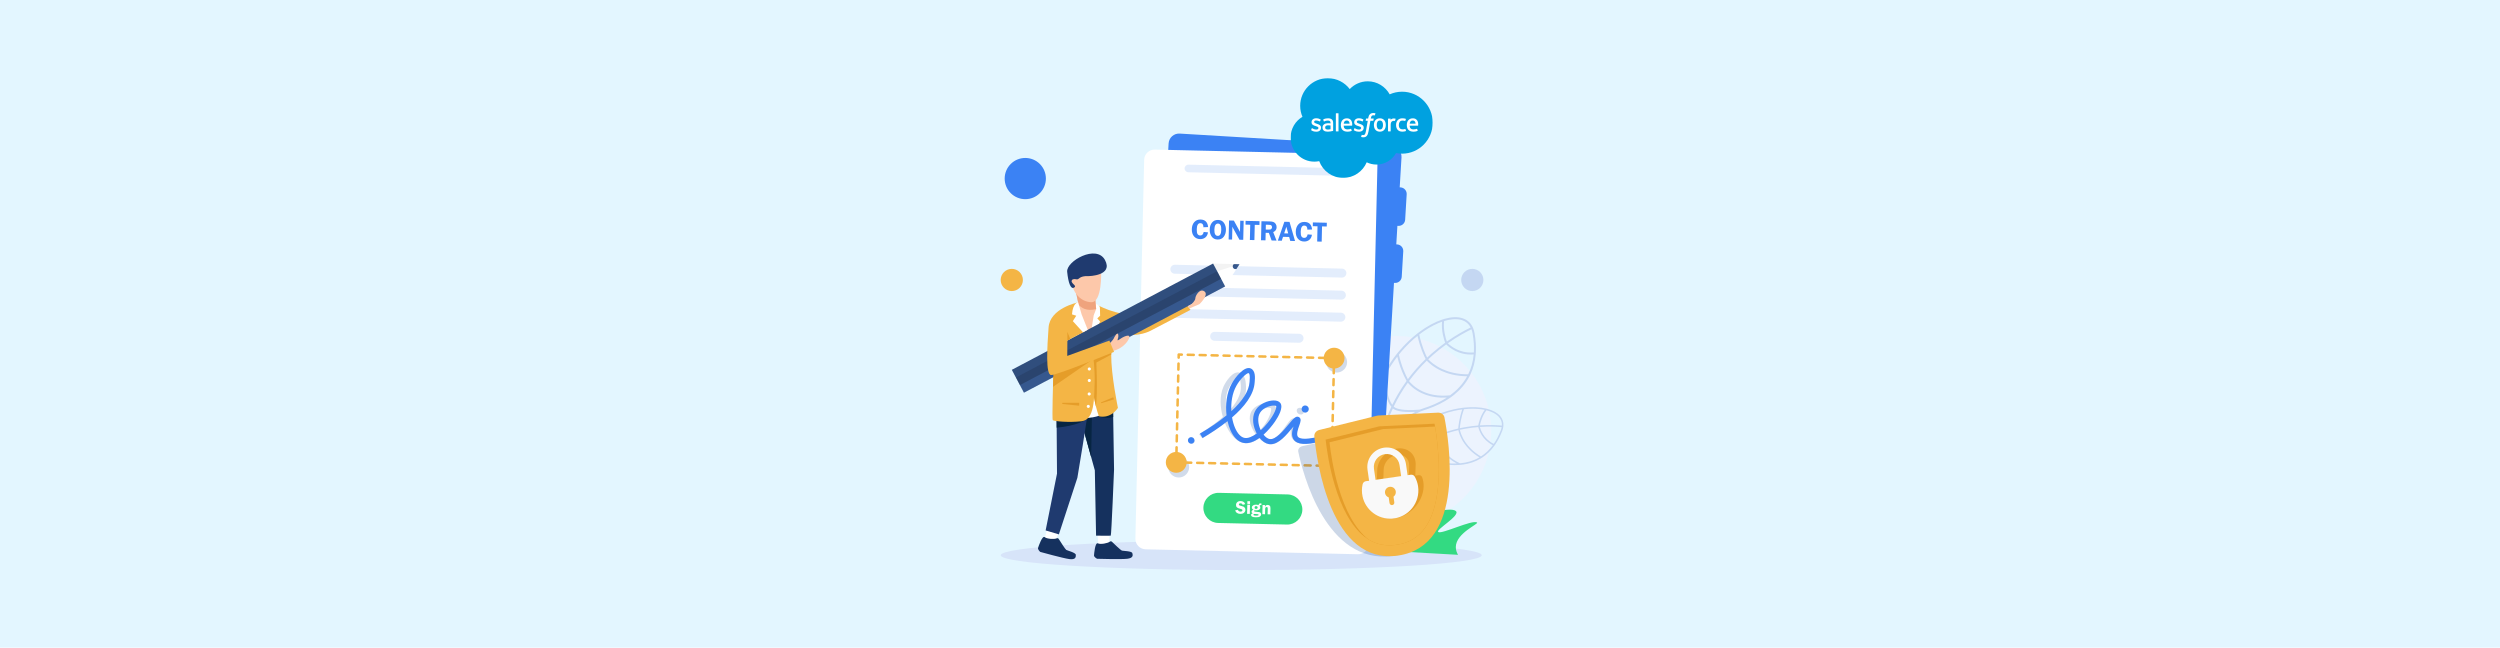<svg width="4096" height="1061" viewBox="0 0 4096 1061" fill="none" xmlns="http://www.w3.org/2000/svg">
<rect width="4096" height="1061" fill="#E3F6FF"/>
<path d="M2287.65 861.591C2373.57 861.591 2443.22 791.939 2443.22 706.019C2443.22 620.099 2373.57 550.447 2287.65 550.447C2201.73 550.447 2132.07 620.099 2132.07 706.019C2132.07 791.939 2201.73 861.591 2287.65 861.591Z" fill="#ECF3FE"/>
<path d="M2252.47 744.375L2252.72 745.283L2256.88 746.332L2260.04 747.128L2263.46 747.993L2264.01 746.729C2264.07 746.574 2270.81 731.094 2282.73 714.195C2285.66 710.039 2289.07 705.567 2292.92 701.115C2293.91 699.975 2294.92 698.835 2295.97 697.705C2304.57 688.362 2315.08 679.499 2327.07 674.307C2329.1 673.427 2331.17 672.654 2333.28 671.999C2335.58 671.291 2337.98 670.495 2340.47 669.605C2351.88 665.543 2365.03 659.531 2377.19 650.797C2378.98 649.511 2380.76 648.163 2382.5 646.75C2387.42 642.766 2392.1 638.289 2396.35 633.264C2400.79 628.006 2404.55 622.404 2407.64 616.463C2408.21 615.379 2408.75 614.287 2409.27 613.18C2413.98 603.147 2416.83 592.186 2417.82 580.355C2417.91 579.27 2417.99 578.171 2418.05 577.064C2418.59 567.142 2417.85 556.621 2415.83 545.533C2415.35 542.874 2414.66 540.399 2413.76 538.121C2413.36 537.1 2412.92 536.119 2412.44 535.179C2409.01 528.472 2403.56 523.791 2396.32 521.442C2388.05 518.75 2377.84 519.203 2366.68 522.385C2365.51 522.719 2364.33 523.085 2363.14 523.48C2350.9 527.524 2337.67 534.701 2324.65 544.497C2323.69 545.217 2322.72 545.955 2321.77 546.709C2316.97 550.465 2312.22 554.575 2307.57 559.012C2302.5 563.85 2296.86 569.745 2291.1 576.695C2290.2 577.766 2289.31 578.871 2288.41 579.993C2281.94 588.141 2275.39 597.613 2269.44 608.417C2268.38 610.321 2267.35 612.26 2266.34 614.247C2262.63 621.54 2259.2 629.399 2256.24 637.812C2253.97 644.25 2252.08 650.717 2250.56 657.211C2249.86 660.194 2249.24 663.182 2248.71 666.175C2244.05 692.022 2245.3 718.222 2252.47 744.373L2252.47 744.375ZM2266.7 621.004C2268.8 652.385 2276.78 663.354 2279.66 666.334C2274.04 678.387 2269.34 690.9 2265.59 703.83C2262.8 701.034 2256.65 692.154 2251.95 665.838C2255.03 649.23 2260.38 634.217 2266.7 621.001V621.004ZM2289.33 584.291C2290.74 590.386 2292.44 595.909 2294.08 600.591C2298.36 612.737 2302.98 621.363 2304.54 624.123C2299.29 631.355 2294.44 638.81 2290 646.487C2286.85 651.932 2283.9 657.486 2281.16 663.151C2279.71 661.339 2277.34 657.645 2275.12 650.921C2272.81 643.944 2270.34 632.622 2269.62 615.141C2275.85 603.159 2282.79 592.815 2289.33 584.291ZM2322.48 550.255C2326.6 569.682 2333.68 584.223 2335.77 588.239C2325.07 598.568 2315.34 609.6 2306.65 621.246C2303.7 615.74 2296.02 600.232 2291.94 580.974C2299.02 572.114 2305.46 565.493 2309.81 561.348C2313.95 557.394 2318.18 553.688 2322.48 550.255H2322.48ZM2362.64 527.087C2361.09 542.093 2366.16 557.232 2367.76 561.552C2360.52 566.762 2352.93 572.718 2345.26 579.478C2342.87 581.589 2340.52 583.732 2338.21 585.914C2335.73 580.992 2329.06 566.684 2325.31 548.038C2335.58 540.164 2346.14 533.862 2356.48 529.473C2358.56 528.586 2360.61 527.792 2362.64 527.087H2362.64ZM2409.53 536.549C2400.54 540.874 2386.49 548.38 2370.51 559.601C2368.71 554.462 2364.25 539.805 2366.06 525.965C2371.24 524.387 2376.19 523.422 2380.76 523.078C2386.19 522.673 2391.1 523.144 2395.32 524.514C2401.75 526.602 2406.51 530.636 2409.53 536.549ZM2414.74 577.435C2402.29 578.492 2392.39 575.309 2385.7 571.957C2378.85 568.529 2374.24 564.424 2372.18 562.374C2388.03 551.218 2401.95 543.779 2410.84 539.497C2411.61 541.519 2412.22 543.723 2412.65 546.107C2414.73 557.513 2415.34 567.928 2414.75 577.433L2414.74 577.435ZM2405.49 613.258C2387.14 613.367 2373.17 609.284 2363.49 604.921C2350.29 598.963 2342.59 591.455 2340.01 588.664C2342.51 586.293 2344.98 584.043 2347.4 581.902C2354.93 575.259 2362.39 569.399 2369.5 564.275C2371.53 566.355 2376.53 570.981 2384.25 574.849C2391.23 578.345 2401.51 581.672 2414.39 580.709L2414.5 580.701C2413.35 593.085 2410.13 603.875 2405.48 613.261L2405.49 613.258ZM2375.86 647.668C2355.6 649.865 2340.65 645.855 2330.67 641.184C2317.86 635.188 2310.72 627.068 2308.53 624.295C2318.04 611.37 2328.03 600.277 2337.67 590.901C2340.48 593.96 2348.35 601.594 2361.98 607.78C2371.71 612.196 2385.64 616.342 2403.8 616.489C2396.65 629.525 2386.7 639.715 2375.86 647.665L2375.86 647.668ZM2326.33 671.112C2311.46 672.34 2301.87 671.847 2295.75 670.874C2287.04 669.489 2284.27 667.047 2283.49 666.041C2290.39 651.563 2298.27 638.578 2306.56 627.012C2309.43 630.511 2316.66 638.153 2329.12 644.023C2338.68 648.53 2349.35 651.043 2360.84 651.495C2363.99 651.616 2367.21 651.579 2370.48 651.389C2357.54 659.835 2343.81 665.358 2332.33 668.912C2330.29 669.542 2328.29 670.28 2326.33 671.112H2326.33ZM2291.35 698.008C2282.34 698.987 2273.59 701.977 2269.03 703.739C2272.68 691.401 2277.08 679.888 2282.02 669.17C2285.41 672.14 2294.48 676.036 2318.75 674.863C2308.19 680.872 2298.96 689.363 2291.35 698.008ZM2260.46 743.9C2262.19 731.124 2264.72 719.063 2267.9 707.685C2270.41 706.641 2278.92 703.294 2288.17 701.737C2285.16 705.38 2282.44 708.985 2280.05 712.382C2269.93 726.748 2263.48 740.116 2261.61 744.188L2260.46 743.9ZM2250.49 675.166C2252.45 684.011 2254.76 691.307 2257.41 697.005C2260.36 703.373 2263.07 706.126 2264.62 707.273C2261.42 718.899 2258.98 730.851 2257.3 743.104L2255.34 742.606C2248.77 718.171 2247.87 695.574 2250.49 675.166H2250.49Z" fill="#C4D7F2"/>
<path d="M2268.23 774.135L2268.03 774.856L2270.43 777.285L2272.25 779.125L2274.23 781.122L2275.12 780.485C2275.22 780.409 2286.18 772.641 2301.25 766.043C2304.95 764.42 2309.11 762.78 2313.56 761.334C2314.71 760.965 2315.87 760.606 2317.04 760.267C2326.75 757.448 2337.54 755.74 2347.84 757.135C2349.58 757.37 2351.31 757.696 2353.02 758.121C2354.87 758.584 2356.83 759.031 2358.9 759.451C2368.33 761.379 2379.75 762.694 2391.63 761.754C2393.38 761.614 2395.14 761.43 2396.91 761.185C2401.89 760.497 2406.92 759.377 2411.88 757.701C2417.07 755.949 2421.93 753.684 2426.48 750.911C2427.31 750.406 2428.13 749.885 2428.94 749.344C2436.27 744.45 2442.72 738.163 2448.27 730.521C2448.77 729.819 2449.28 729.103 2449.77 728.373C2454.22 721.841 2458.05 714.378 2461.23 706.001C2462 703.991 2462.55 702.022 2462.87 700.103C2463.02 699.244 2463.13 698.394 2463.19 697.558C2463.61 691.579 2461.82 686.149 2457.87 681.576C2453.34 676.338 2446.21 672.448 2437.3 670.024C2436.37 669.768 2435.41 669.533 2434.44 669.311C2424.45 667.028 2412.49 666.467 2399.59 667.779C2398.64 667.875 2397.69 667.981 2396.72 668.097C2391.91 668.681 2386.99 669.526 2382 670.633C2376.56 671.841 2370.29 673.532 2363.51 675.893C2362.46 676.255 2361.4 676.637 2360.33 677.033C2352.56 679.913 2344.21 683.669 2335.71 688.573C2334.21 689.435 2332.71 690.33 2331.21 691.268C2325.68 694.701 2320.11 698.645 2314.64 703.152C2310.44 706.602 2306.49 710.225 2302.79 714.022C2301.08 715.763 2299.44 717.543 2297.84 719.361C2284.03 735.039 2274.11 753.384 2268.23 774.138L2268.23 774.135ZM2328.67 696.01C2317.19 718.236 2318.12 728.987 2318.85 732.2C2310.06 738.09 2301.72 744.68 2293.84 751.938C2293.1 748.887 2292.56 740.312 2300.19 720.465C2309.12 710.427 2318.93 702.406 2328.67 696.01ZM2359.19 680.335C2357.64 685.062 2356.52 689.519 2355.71 693.384C2353.62 703.41 2353.23 711.185 2353.15 713.703C2346.6 716.466 2340.23 719.548 2334.05 722.945C2329.67 725.357 2325.37 727.925 2321.18 730.653C2320.94 728.823 2320.84 725.332 2322.09 719.838C2323.39 714.141 2326.37 705.419 2333.07 693.222C2342.25 687.63 2351.22 683.442 2359.19 680.335H2359.19ZM2395.75 670.802C2390.56 685.722 2389.4 698.536 2389.17 702.128C2377.64 704.757 2366.48 708.263 2355.77 712.614C2356.03 707.649 2357.18 693.935 2362.32 679.147C2370.79 676.03 2377.9 674.174 2382.56 673.138C2387.01 672.15 2391.42 671.371 2395.75 670.802H2395.75ZM2432.62 671.556C2425.4 681.136 2422.62 693.523 2421.93 697.123C2414.86 697.689 2407.24 698.619 2399.24 700.068C2396.74 700.52 2394.26 701.011 2391.79 701.549C2392.12 697.176 2393.47 684.69 2398.59 670.458C2408.82 669.323 2418.6 669.379 2427.44 670.643C2429.23 670.896 2430.95 671.202 2432.62 671.556H2432.62ZM2460.65 697.292C2452.75 696.536 2440.1 695.864 2424.6 696.926C2425.5 692.689 2428.49 680.878 2435.41 672.203C2439.59 673.259 2443.35 674.635 2446.61 676.285C2450.47 678.242 2453.62 680.583 2455.93 683.252C2459.45 687.32 2461.02 692.021 2460.65 697.292ZM2447.38 727.265C2438.46 722.859 2433.04 716.623 2429.86 711.587C2426.61 706.436 2425.16 701.744 2424.6 699.499C2439.98 698.427 2452.51 699.092 2460.33 699.835C2460.02 701.529 2459.53 703.278 2458.84 705.081C2455.56 713.698 2451.69 721.039 2447.38 727.265ZM2426.34 747.84C2413.81 740.367 2405.97 731.838 2401.18 724.887C2394.65 715.402 2392.49 707.121 2391.89 704.16C2394.56 703.571 2397.17 703.058 2399.7 702.598C2407.56 701.175 2415.05 700.257 2422 699.694C2422.52 701.943 2424.03 707.151 2427.69 712.96C2431 718.213 2436.63 724.705 2445.79 729.348L2445.87 729.386C2439.99 737.344 2433.36 743.363 2426.34 747.84H2426.34ZM2392.01 759.074C2377.32 752.233 2368.79 743.355 2363.92 736.07C2357.67 726.714 2356.15 718.251 2355.8 715.465C2367.59 710.579 2378.95 707.138 2389.38 704.724C2390.03 707.96 2392.24 716.395 2398.98 726.214C2403.78 733.221 2411.56 741.773 2423.86 749.347C2413.63 755.282 2402.67 758.123 2392.01 759.074ZM2348.65 754.653C2338.03 749.372 2331.7 745.092 2327.93 741.91C2322.57 737.385 2321.7 734.584 2321.57 733.575C2332.23 726.563 2342.94 720.966 2353.34 716.502C2353.85 720.063 2355.63 728.241 2361.7 737.364C2366.35 744.367 2372.58 750.466 2380.21 755.5C2382.31 756.88 2384.51 758.179 2386.82 759.398C2374.54 759.822 2362.92 757.934 2353.64 755.626C2351.99 755.216 2350.33 754.895 2348.65 754.655V754.653ZM2313.77 758.568C2307.24 755.527 2300.05 753.963 2296.23 753.288C2303.78 746.389 2311.52 740.362 2319.29 735.099C2320.37 738.515 2324.95 744.9 2341.95 754.089C2332.29 753.834 2322.51 755.815 2313.77 758.568H2313.77ZM2273.87 777.098C2280.3 769.115 2286.99 761.946 2293.83 755.507C2295.97 755.831 2303.14 757.054 2310.08 759.799C2306.53 761.041 2303.2 762.378 2300.17 763.705C2287.37 769.32 2277.48 775.766 2274.53 777.765L2273.87 777.095L2273.87 777.098ZM2295.36 726.209C2293.06 733.037 2291.63 738.954 2291.08 743.919C2290.48 749.47 2291.19 752.458 2291.77 753.879C2284.81 760.474 2278.23 767.608 2272.05 775.258L2270.92 774.112C2276.5 754.776 2285.18 739.023 2295.36 726.209Z" fill="#C4D7F2"/>
<path d="M2033.64 934C2251.29 934 2427.74 923.123 2427.74 909.707C2427.74 896.29 2251.29 885.414 2033.64 885.414C1815.98 885.414 1639.53 896.29 1639.53 909.707C1639.53 923.123 1815.98 934 2033.64 934Z" fill="#D7E4F9"/>
<path d="M2290.86 370.081C2296.78 370.435 2301.86 365.93 2302.21 360.015L2304.71 318.353C2305.07 312.44 2300.56 307.356 2294.65 307.002L2293.29 306.922L2296.23 257.86C2296.8 248.398 2289.59 240.268 2280.13 239.7L1932.81 218.857C1923.35 218.288 1915.22 225.5 1914.65 234.962L1877.46 854.626C1876.89 864.088 1884.1 872.218 1893.57 872.787L2240.88 893.629C2250.34 894.198 2258.47 886.986 2259.04 877.524L2283.89 463.447L2285.25 463.527C2291.17 463.881 2296.25 459.377 2296.6 453.461L2299.1 411.799C2299.46 405.886 2294.95 400.803 2289.04 400.449L2287.68 400.368L2289.5 369.998L2290.86 370.079L2290.86 370.081Z" fill="#3B82F4"/>
<path d="M2224.85 908.061L1877 900.01C1867.52 899.79 1860.02 891.931 1860.24 882.454L1874.6 261.842C1874.82 252.365 1882.68 244.862 1892.16 245.079L2240.01 253.131C2249.48 253.351 2256.99 261.21 2256.77 270.687L2242.4 891.299C2242.18 900.776 2234.33 908.279 2224.85 908.061Z" fill="white"/>
<path d="M2183.57 287.722L1946.94 282.247C1943.49 282.166 1940.76 279.31 1940.85 275.864C1940.93 272.419 1943.78 269.688 1947.23 269.769L2183.85 275.245C2187.3 275.326 2190.03 278.182 2189.95 281.628C2189.87 285.073 2187.01 287.803 2183.57 287.722Z" fill="#E3EDFC"/>
<path d="M1979.37 372.038L1971.72 372.342C1971.71 367.943 1970.05 365.706 1966.73 365.63C1962.92 365.542 1960.93 368.881 1960.78 375.648C1960.68 379.556 1961.14 382.218 1962.15 383.634C1963.15 385.049 1964.58 385.777 1966.44 385.82C1969.46 385.891 1971.35 383.97 1972.11 380.062L1979.17 380.658C1978.62 384.374 1977.17 387.175 1974.81 389.059C1972.44 390.944 1969.58 391.847 1966.22 391.771C1962.1 391.675 1958.78 390.176 1956.27 387.274C1953.76 384.369 1952.56 380.408 1952.68 375.39C1952.78 370.691 1954.12 366.871 1956.68 363.934C1959.25 360.996 1962.69 359.576 1967.01 359.677C1974.49 359.851 1978.61 363.969 1979.37 372.036V372.038Z" fill="#3B82F4"/>
<path d="M1994.8 392.433C1990.6 392.337 1987.39 390.687 1985.17 387.486C1982.95 384.286 1981.89 380.449 1982 375.977C1982.1 371.429 1983.35 367.662 1985.75 364.674C1988.14 361.686 1991.49 360.243 1995.79 360.342C2000.14 360.443 2003.38 362.142 2005.51 365.44C2007.65 368.739 2008.67 372.478 2008.57 376.662C2008.47 381.179 2007.24 384.961 2004.89 388.012C2002.54 391.061 1999.17 392.537 1994.8 392.433ZM1995.61 366.295C1991.78 366.206 1989.79 369.523 1989.63 376.245C1989.48 382.982 1991.31 386.394 1995.14 386.483C1998.84 386.569 2000.77 383.249 2000.93 376.528C2001.08 369.791 1999.31 366.378 1995.61 366.292V366.295Z" fill="#3B82F4"/>
<path d="M2037.64 361.793L2036.92 392.932L2030.7 392.788L2019 371.473C2019 372.006 2019.01 372.355 2019.02 372.524C2019.07 373.058 2019.09 373.508 2019.08 373.872L2018.65 392.51L2012.97 392.378L2013.69 361.24L2021.55 361.422L2031.72 380.03C2031.65 379.115 2031.62 378.422 2031.63 377.952L2032.01 361.664L2037.64 361.796L2037.64 361.793Z" fill="#3B82F4"/>
<path d="M2063.63 362.395L2063.49 368.555L2055.78 368.376L2055.2 393.354L2047.81 393.182L2048.38 368.204L2040.63 368.024L2040.77 361.864L2063.63 362.392V362.395Z" fill="#3B82F4"/>
<path d="M2073.67 381.432L2073.38 393.773L2066.04 393.604L2066.76 362.465L2080.44 362.781C2082.97 362.839 2084.99 363.178 2086.5 363.8C2088.02 364.422 2089.26 365.524 2090.22 367.114C2091.19 368.702 2091.65 370.453 2091.61 372.37C2091.52 376.108 2089.66 378.75 2086.02 380.292L2091.45 394.193L2083.39 394.006L2078.89 381.554L2073.67 381.432ZM2073.97 368.178L2073.79 376.116L2078.26 376.22C2079.72 376.252 2080.78 376.174 2081.45 375.985C2082.12 375.795 2082.72 375.353 2083.25 374.657C2083.78 373.962 2084.06 373.158 2084.08 372.246C2084.1 371.379 2083.86 370.598 2083.36 369.9C2082.86 369.205 2082.3 368.767 2081.7 368.595C2081.1 368.421 2079.96 368.315 2078.29 368.277L2073.97 368.178Z" fill="#3B82F4"/>
<path d="M2112.76 363.532L2121.79 394.896L2113.95 394.714L2112.18 388.26L2102.11 388.027L2100.01 394.393L2093.61 394.243L2104.31 363.337L2112.76 363.532ZM2103.99 382.319L2110.59 382.471L2107.57 371.47L2104 382.319H2103.99Z" fill="#3B82F4"/>
<path d="M2149.68 375.979L2142.03 376.282C2142.03 371.884 2140.36 369.646 2137.04 369.571C2133.23 369.482 2131.25 372.821 2131.09 379.589C2131 383.497 2131.46 386.159 2132.46 387.574C2133.47 388.99 2134.9 389.718 2136.76 389.761C2139.77 389.832 2141.66 387.91 2142.42 384.002L2149.48 384.599C2148.94 388.315 2147.49 391.116 2145.12 392.999C2142.76 394.885 2139.9 395.787 2136.54 395.712C2132.42 395.616 2129.1 394.116 2126.59 391.214C2124.07 388.31 2122.88 384.349 2122.99 379.331C2123.1 374.631 2124.44 370.814 2127 367.874C2129.56 364.937 2133.01 363.516 2137.33 363.617C2144.81 363.792 2148.93 367.91 2149.68 375.976V375.979Z" fill="#3B82F4"/>
<path d="M2173.88 364.945L2173.74 371.105L2166.03 370.926L2165.45 395.904L2158.06 395.732L2158.63 370.754L2150.88 370.575L2151.02 364.414L2173.88 364.942V364.945Z" fill="#3B82F4"/>
<path d="M2198.4 454.789L1924.69 448.454C1920.63 448.36 1917.42 444.996 1917.51 440.938C1917.6 436.881 1920.97 433.668 1925.03 433.762L2198.74 440.097C2202.79 440.19 2206.01 443.555 2205.91 447.612C2205.82 451.669 2202.45 454.882 2198.4 454.789Z" fill="#E3EDFC"/>
<path d="M2197.57 490.905L1923.85 484.57C1919.8 484.476 1916.58 481.111 1916.68 477.054C1916.77 472.997 1920.14 469.784 1924.19 469.877L2197.9 476.212C2201.96 476.306 2205.17 479.671 2205.08 483.728C2204.99 487.785 2201.62 490.998 2197.57 490.905Z" fill="#E3EDFC"/>
<path d="M2196.73 527.021L1923.02 520.686C1918.96 520.592 1915.75 517.228 1915.84 513.17C1915.94 509.113 1919.3 505.9 1923.36 505.994L2197.07 512.329C2201.13 512.422 2204.34 515.787 2204.24 519.844C2204.15 523.901 2200.79 527.114 2196.73 527.021Z" fill="#E3EDFC"/>
<path d="M2128.17 561.57L1989.89 558.369C1985.84 558.276 1982.62 554.911 1982.72 550.854C1982.81 546.797 1986.17 543.584 1990.23 543.677L2128.51 546.878C2132.57 546.971 2135.78 550.336 2135.69 554.393C2135.6 558.45 2132.23 561.663 2128.17 561.57Z" fill="#E3EDFC"/>
<g style="mix-blend-mode:multiply" opacity="0.18">
<path d="M2082.15 727.926C2081.25 727.911 2080.34 727.832 2079.42 727.681C2073.98 726.793 2068.15 723.335 2062.91 718.095C2055.14 724.041 2046.19 727.704 2036.97 725.656C2028.38 723.75 2020.23 716.945 2013.42 705.981C2010.86 701.873 2008.54 697.204 2006.56 692.179C1995.06 701.962 1982.09 710.784 1969.89 718.211L1964.56 711.381C1980.07 701.942 1993.12 692.482 2003.53 683.205C1998.88 666.956 1998.07 648.56 2004.4 633.84C2008.29 624.793 2020.54 606.42 2031.58 610.763C2040.26 614.165 2040.98 625.657 2041.33 631.181C2041.36 631.701 2041.39 632.164 2041.42 632.546C2043.02 651.571 2030.48 670.133 2013.03 686.428C2015.07 692.518 2017.68 698.127 2020.59 702.814C2025.87 711.302 2031.95 716.684 2037.73 717.966C2043.8 719.311 2050.7 716.411 2057.22 711.378C2056.4 710.236 2055.61 709.045 2054.85 707.814C2047.29 695.513 2045.52 683.046 2050.13 674.463C2055.02 665.343 2067.14 660.418 2076.59 660.264C2081.86 660.196 2085.94 661.576 2088.42 664.304C2094.73 671.243 2088.51 685.088 2084.24 692.725C2080.8 698.873 2075.35 706.626 2068.64 713.125C2072.35 716.849 2076.29 719.339 2079.64 719.885C2089.65 721.508 2100.23 706.762 2107.23 696.995C2113.59 688.117 2117.1 683.225 2122.48 686.193C2127 688.693 2125.94 693.534 2124.72 699.138C2123.55 704.472 2121.79 712.531 2125.14 716.245C2127.05 718.36 2134.3 722.569 2160.4 715.961L2163.71 723.631C2140.3 729.556 2126.09 728.654 2119 720.79C2113.76 714.973 2114.3 707.192 2115.55 700.561C2115.19 701.065 2114.83 701.563 2114.48 702.045C2106.51 713.163 2095.78 728.133 2082.14 727.923L2082.15 727.926ZM2078.6 668.179C2077.92 668.169 2077.15 668.194 2076.28 668.28C2069.77 668.915 2061.23 672.479 2057.83 678.814C2053.81 686.291 2057.38 697.081 2062.05 704.679C2062.37 705.208 2062.71 705.726 2063.05 706.237C2066.57 702.73 2069.84 698.736 2072.64 694.649C2081.73 681.349 2083.73 670.937 2082.29 668.844C2082.12 668.718 2080.96 668.214 2078.59 668.179H2078.6ZM2029.11 617.978C2025.93 617.927 2017.06 626.719 2012.34 637.693C2007.41 649.164 2007.45 663.485 2010.36 676.764C2026.28 660.81 2034.12 645.537 2032.98 631.982C2032.94 631.552 2032.91 631.037 2032.87 630.458C2032.29 621.074 2030.64 618.506 2029.35 618.003C2029.28 617.988 2029.2 617.98 2029.11 617.98V617.978Z" fill="#003889"/>
<path d="M2135.64 676.993C2137.22 674.551 2136.16 671.066 2133.28 669.21C2130.4 667.354 2126.79 667.828 2125.21 670.27C2123.64 672.712 2124.7 676.196 2127.58 678.053C2130.46 679.909 2134.07 679.435 2135.64 676.993Z" fill="#003889"/>
<path d="M1956.7 725.047C1958.14 722.822 1957.17 719.647 1954.55 717.956C1951.93 716.264 1948.64 716.697 1947.2 718.921C1945.77 721.146 1946.73 724.321 1949.36 726.012C1951.98 727.704 1955.27 727.272 1956.7 725.047Z" fill="#003889"/>
</g>
<path d="M2081.4 727.839C2080.5 727.824 2079.6 727.741 2078.7 727.582C2073.38 726.644 2068.08 722.983 2063.65 717.432C2054.91 723.744 2045.35 727.635 2036.43 725.473C2028.1 723.459 2021 716.252 2015.89 704.633C2013.98 700.28 2012.39 695.331 2011.2 690.004C1998.11 700.389 1983.7 709.752 1970.28 717.639L1966.01 710.399C1983.08 700.376 1997.67 690.336 2009.58 680.489C2007.48 663.264 2009.58 643.759 2018.25 628.144C2023.59 618.548 2038.79 599.056 2049.18 603.649C2057.35 607.249 2056.26 619.433 2055.73 625.29C2055.68 625.841 2055.64 626.332 2055.61 626.739C2054.21 646.911 2038.68 666.604 2018.6 683.897C2019.69 690.351 2021.41 696.299 2023.59 701.264C2027.55 710.26 2032.8 715.961 2038.4 717.313C2044.28 718.734 2051.66 715.655 2059.01 710.311C2058.36 709.1 2057.75 707.839 2057.19 706.534C2051.54 693.5 2051.74 680.28 2057.72 671.177C2064.08 661.502 2077.02 656.267 2086.52 656.098C2091.82 656.022 2095.7 657.48 2097.76 660.372C2102.99 667.726 2094.56 682.411 2089.06 690.513C2084.64 697.035 2077.94 705.26 2070.19 712.159C2073.32 716.102 2076.88 718.739 2080.15 719.318C2089.94 721.029 2102.89 705.384 2111.46 695.022C2119.26 685.603 2123.55 680.414 2128.47 683.556C2132.62 686.202 2130.79 691.337 2128.68 697.28C2126.66 702.935 2123.62 711.484 2126.4 715.417C2127.98 717.66 2134.59 722.116 2161.83 715.086L2163.94 723.216C2139.51 729.521 2125.39 728.575 2119.52 720.243C2115.18 714.08 2116.96 705.829 2119.26 698.796C2118.81 699.33 2118.38 699.858 2117.95 700.371C2108.2 712.167 2095.06 728.052 2081.4 727.839H2081.4ZM2087.28 664.49C2086.61 664.48 2085.83 664.508 2084.93 664.599C2078.31 665.277 2069.17 669.066 2064.75 675.785C2059.54 683.718 2061.41 695.154 2064.9 703.208C2065.14 703.766 2065.4 704.317 2065.66 704.856C2069.75 701.135 2073.66 696.898 2077.12 692.56C2088.35 678.449 2091.99 667.408 2090.88 665.191C2090.73 665.057 2089.64 664.526 2087.28 664.488L2087.28 664.49ZM2045.55 611.303C2042.36 611.253 2032.07 620.583 2025.6 632.222C2018.84 644.388 2016.62 659.576 2017.44 673.651C2035.94 656.722 2046.22 640.521 2047.22 626.147C2047.25 625.692 2047.3 625.146 2047.35 624.529C2048.25 614.579 2047 611.857 2045.79 611.326C2045.71 611.311 2045.64 611.303 2045.55 611.301L2045.55 611.303Z" fill="#3B82F4"/>
<path d="M2144.05 671.922C2145.01 668.816 2143.27 665.517 2140.16 664.553C2137.05 663.59 2133.75 665.326 2132.78 668.432C2131.82 671.538 2133.57 674.837 2136.68 675.801C2139.79 676.765 2143.09 675.028 2144.05 671.922Z" fill="#3B82F4"/>
<path d="M1956.79 723.164C1957.67 720.335 1956.08 717.328 1953.25 716.45C1950.42 715.571 1947.41 717.152 1946.53 719.982C1945.65 722.812 1947.24 725.818 1950.07 726.697C1952.91 727.575 1955.91 725.994 1956.79 723.164Z" fill="#3B82F4"/>
<g style="mix-blend-mode:multiply" opacity="0.18">
<path d="M2202.08 605.423C2208.76 598.75 2208.76 587.93 2202.08 581.256C2195.41 574.583 2184.59 574.583 2177.92 581.256C2171.24 587.93 2171.24 598.75 2177.92 605.423C2184.59 612.097 2195.41 612.097 2202.08 605.423Z" fill="#003889"/>
</g>
<g style="mix-blend-mode:multiply" opacity="0.18">
<path d="M1943.32 777.351C1950 770.678 1950 759.858 1943.32 753.184C1936.65 746.511 1925.83 746.511 1919.16 753.184C1912.48 759.858 1912.48 770.678 1919.16 777.351C1925.83 784.025 1936.65 784.025 1943.32 777.351Z" fill="#003889"/>
</g>
<path d="M2197.86 598.88C2204.53 592.207 2204.53 581.387 2197.86 574.713C2191.19 568.04 2180.37 568.04 2173.69 574.713C2167.02 581.387 2167.02 592.207 2173.69 598.88C2180.37 605.554 2191.19 605.554 2197.86 598.88Z" fill="#F4B545"/>
<path d="M1927.15 774.608C1936.58 774.608 1944.24 766.958 1944.24 757.52C1944.24 748.082 1936.58 740.431 1927.15 740.431C1917.71 740.431 1910.06 748.082 1910.06 757.52C1910.06 766.958 1917.71 774.608 1927.15 774.608Z" fill="#F4B545"/>
<path d="M1932.12 759.727L1927.1 759.61C1925.95 759.583 1925.04 758.627 1925.06 757.474L1925.18 752.462C1925.21 751.309 1926.16 750.394 1927.32 750.422C1928.47 750.449 1929.38 751.405 1929.36 752.56L1929.29 755.485L1932.21 755.553C1933.36 755.581 1934.28 756.537 1934.25 757.689C1934.22 758.842 1933.27 759.757 1932.12 759.729V759.727Z" fill="#F4B545"/>
<path d="M2166.85 765.159L2157.07 764.931C2155.91 764.904 2155 763.948 2155.03 762.795C2155.05 761.643 2156.01 760.728 2157.16 760.755L2166.94 760.983C2168.1 761.011 2169.01 761.966 2168.98 763.119C2168.95 764.272 2168 765.187 2166.85 765.159ZM2147.29 764.707L2137.5 764.479C2136.35 764.451 2135.44 763.496 2135.46 762.343C2135.49 761.19 2136.45 760.275 2137.6 760.303L2147.38 760.53C2148.53 760.558 2149.45 761.514 2149.42 762.666C2149.39 763.819 2148.44 764.734 2147.29 764.707ZM2127.72 764.254L2117.94 764.027C2116.79 763.999 2115.88 763.043 2115.9 761.89C2115.93 760.738 2116.89 759.823 2118.04 759.85L2127.82 760.078C2128.97 760.106 2129.89 761.061 2129.86 762.214C2129.83 763.367 2128.88 764.282 2127.72 764.254ZM2108.16 763.802L2098.38 763.574C2097.23 763.546 2096.32 762.591 2096.34 761.438C2096.37 760.285 2097.33 759.37 2098.48 759.398L2108.26 759.625C2109.41 759.653 2110.33 760.609 2110.3 761.762C2110.27 762.914 2109.32 763.829 2108.16 763.802ZM2088.6 763.349L2078.82 763.122C2077.67 763.094 2076.75 762.138 2076.78 760.985C2076.81 759.833 2077.77 758.918 2078.92 758.945L2088.7 759.173C2089.85 759.201 2090.77 760.156 2090.74 761.309C2090.71 762.462 2089.76 763.377 2088.6 763.349H2088.6ZM2069.04 762.897L2059.26 762.669C2058.11 762.641 2057.19 761.686 2057.22 760.533C2057.25 759.38 2058.2 758.465 2059.36 758.493L2069.14 758.72C2070.29 758.748 2071.21 759.704 2071.18 760.857C2071.15 762.009 2070.19 762.924 2069.04 762.897ZM2049.48 762.444L2039.7 762.217C2038.55 762.189 2037.63 761.233 2037.66 760.08C2037.69 758.928 2038.64 758.013 2039.8 758.04L2049.58 758.268C2050.73 758.296 2051.64 759.251 2051.62 760.404C2051.59 761.557 2050.63 762.472 2049.48 762.444ZM2029.92 761.992L2020.14 761.764C2018.99 761.736 2018.07 760.781 2018.1 759.628C2018.13 758.475 2019.08 757.56 2020.24 757.588L2030.02 757.815C2031.17 757.843 2032.08 758.799 2032.06 759.952C2032.03 761.104 2031.07 762.019 2029.92 761.992ZM2010.36 761.539L2000.58 761.312C1999.43 761.284 1998.51 760.328 1998.54 759.176C1998.57 758.023 1999.52 757.108 2000.67 757.135L2010.46 757.363C2011.61 757.391 2012.52 758.346 2012.5 759.499C2012.47 760.652 2011.51 761.567 2010.36 761.539ZM1990.8 761.087L1981.02 760.859C1979.87 760.831 1978.95 759.876 1978.98 758.723C1979.01 757.57 1979.96 756.655 1981.11 756.683L1990.89 756.91C1992.05 756.938 1992.96 757.894 1992.93 759.047C1992.91 760.199 1991.95 761.114 1990.8 761.087ZM1971.24 760.634L1961.46 760.407C1960.3 760.379 1959.39 759.423 1959.42 758.27C1959.44 757.118 1960.4 756.203 1961.55 756.23L1971.33 756.458C1972.49 756.486 1973.4 757.441 1973.37 758.594C1973.35 759.747 1972.39 760.662 1971.24 760.634ZM1951.68 760.182L1941.9 759.954C1940.74 759.926 1939.83 758.971 1939.86 757.818C1939.88 756.665 1940.84 755.75 1941.99 755.778L1951.77 756.006C1952.93 756.033 1953.84 756.989 1953.81 758.142C1953.78 759.294 1952.83 760.209 1951.68 760.182Z" fill="#F4B545"/>
<path d="M2181.64 765.5L2176.62 765.384C2175.47 765.356 2174.55 764.4 2174.58 763.248C2174.61 762.095 2175.57 761.18 2176.72 761.208L2179.64 761.276L2179.71 758.351C2179.74 757.198 2180.7 756.283 2181.85 756.311C2183 756.339 2183.92 757.295 2183.89 758.447L2183.77 763.46C2183.74 764.613 2182.79 765.528 2181.64 765.5Z" fill="#F4B545"/>
<path d="M2181.98 750.686C2180.83 750.659 2179.91 749.703 2179.94 748.55L2180.17 738.752C2180.2 737.6 2181.15 736.684 2182.31 736.712C2183.46 736.74 2184.38 737.696 2184.35 738.848L2184.12 748.646C2184.09 749.799 2183.14 750.714 2181.98 750.686H2181.98ZM2182.43 731.088C2181.28 731.06 2180.37 730.104 2180.39 728.952L2180.62 719.153C2180.65 718.001 2181.61 717.086 2182.76 717.113C2183.91 717.141 2184.83 718.097 2184.8 719.252L2184.57 729.05C2184.54 730.203 2183.59 731.118 2182.43 731.09V731.088ZM2182.89 711.489C2181.73 711.461 2180.82 710.506 2180.85 709.353L2181.07 699.555C2181.1 698.402 2182.06 697.487 2183.21 697.515C2184.37 697.542 2185.28 698.498 2185.25 699.651L2185.03 709.449C2185 710.602 2184.04 711.517 2182.89 711.489H2182.89ZM2183.34 691.89C2182.19 691.862 2181.27 690.907 2181.3 689.754L2181.53 679.956C2181.55 678.803 2182.51 677.888 2183.66 677.916C2184.82 677.944 2185.73 678.899 2185.7 680.052L2185.48 689.85C2185.45 691.003 2184.49 691.918 2183.34 691.89ZM2183.79 672.291C2182.64 672.263 2181.72 671.308 2181.75 670.155L2181.98 660.357C2182.01 659.204 2182.96 658.289 2184.12 658.317C2185.27 658.345 2186.18 659.3 2186.16 660.453L2185.93 670.251C2185.9 671.404 2184.94 672.319 2183.79 672.291ZM2184.24 652.692C2183.09 652.665 2182.18 651.709 2182.2 650.556L2182.43 640.758C2182.46 639.606 2183.42 638.69 2184.57 638.718C2185.72 638.746 2186.64 639.702 2186.61 640.854L2186.38 650.652C2186.35 651.805 2185.4 652.72 2184.24 652.692ZM2184.7 633.094C2183.54 633.066 2182.63 632.11 2182.66 630.958L2182.88 621.159C2182.91 620.007 2183.87 619.092 2185.02 619.119C2186.17 619.147 2187.09 620.103 2187.06 621.256L2186.83 631.054C2186.81 632.206 2185.85 633.121 2184.7 633.094ZM2185.15 613.495C2184 613.467 2183.08 612.511 2183.11 611.359L2183.34 601.561C2183.36 600.408 2184.32 599.493 2185.47 599.521C2186.63 599.548 2187.54 600.504 2187.51 601.657L2187.29 611.455C2187.26 612.608 2186.3 613.523 2185.15 613.495Z" fill="#F4B545"/>
<path d="M2185.61 593.901C2184.46 593.873 2183.55 592.918 2183.57 591.765L2183.64 588.84L2180.72 588.772C2179.56 588.744 2178.65 587.789 2178.68 586.636C2178.7 585.483 2179.66 584.568 2180.81 584.596L2185.83 584.712C2186.98 584.74 2187.89 585.695 2187.87 586.848L2187.75 591.861C2187.72 593.014 2186.77 593.929 2185.61 593.901Z" fill="#F4B545"/>
<path d="M2170.93 588.545L2161.15 588.317C2160 588.289 2159.08 587.334 2159.11 586.181C2159.14 585.028 2160.09 584.113 2161.25 584.141L2171.03 584.369C2172.18 584.396 2173.09 585.352 2173.07 586.505C2173.04 587.657 2172.08 588.573 2170.93 588.545H2170.93ZM2151.37 588.092L2141.59 587.865C2140.43 587.837 2139.52 586.881 2139.55 585.729C2139.57 584.576 2140.53 583.661 2141.68 583.689L2151.46 583.916C2152.62 583.944 2153.53 584.9 2153.5 586.052C2153.48 587.205 2152.52 588.12 2151.37 588.092ZM2131.81 587.64L2122.03 587.412C2120.87 587.384 2119.96 586.429 2119.99 585.276C2120.01 584.123 2120.97 583.208 2122.12 583.236L2131.9 583.464C2133.06 583.491 2133.97 584.447 2133.94 585.6C2133.91 586.752 2132.96 587.668 2131.81 587.64ZM2112.25 587.187L2102.47 586.96C2101.31 586.932 2100.4 585.976 2100.43 584.824C2100.45 583.671 2101.41 582.756 2102.56 582.784L2112.34 583.011C2113.49 583.039 2114.41 583.994 2114.38 585.147C2114.35 586.3 2113.4 587.215 2112.25 587.187ZM2092.68 586.735L2082.9 586.507C2081.75 586.479 2080.84 585.524 2080.86 584.371C2080.89 583.218 2081.85 582.303 2083 582.331L2092.78 582.559C2093.93 582.586 2094.85 583.542 2094.82 584.695C2094.79 585.847 2093.84 586.763 2092.68 586.735ZM2073.12 586.282L2063.34 586.055C2062.19 586.027 2061.28 585.071 2061.3 583.919C2061.33 582.766 2062.29 581.851 2063.44 581.879L2073.22 582.106C2074.38 582.134 2075.29 583.09 2075.26 584.242C2075.23 585.395 2074.28 586.31 2073.13 586.282H2073.12ZM2053.56 585.83L2043.78 585.602C2042.63 585.574 2041.71 584.619 2041.74 583.466C2041.77 582.313 2042.73 581.398 2043.88 581.426L2053.66 581.654C2054.81 581.682 2055.73 582.637 2055.7 583.79C2055.67 584.942 2054.72 585.858 2053.56 585.83H2053.56ZM2034 585.377L2024.22 585.15C2023.07 585.122 2022.15 584.166 2022.18 583.014C2022.21 581.861 2023.16 580.946 2024.32 580.974L2034.1 581.201C2035.25 581.229 2036.17 582.185 2036.14 583.337C2036.11 584.49 2035.15 585.405 2034 585.377H2034ZM2014.44 584.925L2004.66 584.697C2003.51 584.669 2002.59 583.714 2002.62 582.561C2002.65 581.408 2003.6 580.493 2004.76 580.521L2014.54 580.749C2015.69 580.777 2016.61 581.732 2016.58 582.885C2016.55 584.037 2015.6 584.953 2014.44 584.925H2014.44ZM1994.88 584.472L1985.1 584.245C1983.95 584.217 1983.03 583.261 1983.06 582.109C1983.09 580.956 1984.04 580.041 1985.2 580.069L1994.98 580.296C1996.13 580.324 1997.04 581.28 1997.02 582.432C1996.99 583.585 1996.03 584.5 1994.88 584.472ZM1975.32 584.02L1965.54 583.792C1964.39 583.764 1963.47 582.809 1963.5 581.656C1963.53 580.503 1964.48 579.588 1965.64 579.616L1975.42 579.844C1976.57 579.872 1977.49 580.827 1977.46 581.98C1977.43 583.132 1976.47 584.048 1975.32 584.02ZM1955.76 583.567L1945.98 583.34C1944.83 583.312 1943.91 582.356 1943.94 581.204C1943.97 580.051 1944.92 579.136 1946.07 579.164L1955.85 579.391C1957.01 579.419 1957.92 580.375 1957.89 581.527C1957.87 582.68 1956.91 583.595 1955.76 583.567Z" fill="#F4B545"/>
<path d="M1931.08 588.011C1929.92 587.984 1929.01 587.028 1929.04 585.875L1929.15 580.862C1929.18 579.71 1930.14 578.795 1931.29 578.822L1936.3 578.939C1937.46 578.966 1938.37 579.922 1938.34 581.075C1938.32 582.228 1937.36 583.143 1936.21 583.115L1933.28 583.047L1933.21 585.971C1933.19 587.124 1932.23 588.039 1931.08 588.011H1931.08Z" fill="#F4B545"/>
<path d="M1927.45 744.797C1926.29 744.769 1925.38 743.814 1925.41 742.661L1925.63 732.863C1925.66 731.71 1926.62 730.795 1927.77 730.823C1928.92 730.85 1929.84 731.806 1929.81 732.959L1929.58 742.757C1929.56 743.91 1928.6 744.825 1927.45 744.797ZM1927.9 725.198C1926.75 725.17 1925.83 724.215 1925.86 723.062L1926.09 713.264C1926.11 712.111 1927.07 711.196 1928.22 711.224C1929.38 711.252 1930.29 712.207 1930.26 713.36L1930.04 723.158C1930.01 724.311 1929.05 725.226 1927.9 725.198ZM1928.35 705.599C1927.2 705.571 1926.28 704.616 1926.31 703.461L1926.54 693.662C1926.57 692.51 1927.52 691.595 1928.68 691.622C1929.83 691.65 1930.74 692.606 1930.72 693.759L1930.49 703.557C1930.46 704.709 1929.5 705.624 1928.35 705.597V705.599ZM1928.8 686C1927.65 685.973 1926.74 685.017 1926.76 683.864L1926.99 674.066C1927.02 672.913 1927.98 671.998 1929.13 672.026C1930.28 672.054 1931.2 673.01 1931.17 674.162L1930.94 683.96C1930.91 685.113 1929.96 686.028 1928.8 686ZM1929.26 666.402C1928.1 666.374 1927.19 665.418 1927.22 664.266L1927.44 654.467C1927.47 653.315 1928.43 652.4 1929.58 652.427C1930.73 652.455 1931.65 653.411 1931.62 654.563L1931.39 664.362C1931.37 665.514 1930.41 666.429 1929.26 666.402ZM1929.71 646.803C1928.56 646.775 1927.64 645.819 1927.67 644.667L1927.9 634.869C1927.92 633.716 1928.88 632.801 1930.03 632.829C1931.19 632.856 1932.1 633.812 1932.07 634.965L1931.85 644.763C1931.82 645.916 1930.86 646.831 1929.71 646.803ZM1930.16 627.204C1929.01 627.176 1928.09 626.221 1928.12 625.068L1928.35 615.27C1928.38 614.117 1929.33 613.202 1930.49 613.23C1931.64 613.258 1932.55 614.213 1932.53 615.366L1932.3 625.164C1932.27 626.317 1931.31 627.232 1930.16 627.204ZM1930.61 607.605C1929.46 607.577 1928.55 606.622 1928.57 605.469L1928.8 595.671C1928.83 594.518 1929.79 593.603 1930.94 593.631C1932.09 593.659 1933.01 594.614 1932.98 595.767L1932.75 605.565C1932.72 606.718 1931.77 607.633 1930.61 607.605Z" fill="#F4B545"/>
<path d="M2108.52 859.43L1995.74 856.818C1982.11 856.503 1971.32 845.198 1971.64 831.57C1971.95 817.939 1983.26 807.148 1996.88 807.464L2109.66 810.075C2123.29 810.391 2134.08 821.696 2133.77 835.324C2133.45 848.952 2122.15 859.746 2108.52 859.43Z" fill="#33DA82"/>
<path d="M2040.14 825.914L2036.05 827.178C2035.54 825.555 2034.41 824.724 2032.64 824.683C2030.76 824.64 2029.8 825.229 2029.77 826.45C2029.76 826.938 2029.93 827.355 2030.27 827.699C2030.62 828.045 2031.41 828.356 2032.64 828.634C2034.71 829.102 2036.22 829.56 2037.17 830.01C2038.12 830.46 2038.92 831.165 2039.55 832.131C2040.19 833.096 2040.5 834.163 2040.47 835.336C2040.43 837.174 2039.69 838.749 2038.24 840.058C2036.79 841.367 2034.68 841.989 2031.9 841.924C2029.81 841.876 2028.05 841.36 2026.61 840.377C2025.16 839.393 2024.23 837.962 2023.81 836.082L2028.25 835.184C2028.7 837.095 2030.06 838.076 2032.31 838.127C2033.41 838.152 2034.22 837.96 2034.77 837.55C2035.32 837.141 2035.59 836.643 2035.61 836.056C2035.62 835.46 2035.39 834.992 2034.91 834.653C2034.43 834.315 2033.5 833.983 2032.12 833.662C2029.54 833.066 2027.71 832.29 2026.63 831.334C2025.55 830.379 2025.03 829.009 2025.07 827.219C2025.12 825.411 2025.81 823.9 2027.15 822.689C2028.5 821.478 2030.3 820.897 2032.55 820.95C2036.54 821.043 2039.07 822.696 2040.14 825.914Z" fill="white"/>
<path d="M2048.15 821.208L2048.05 825.652L2043.61 825.548L2043.71 821.104L2048.15 821.208ZM2048.02 826.918L2047.67 841.977L2043.23 841.873L2043.58 826.814L2048.02 826.918Z" fill="white"/>
<path d="M2066.71 827.691C2066.24 827.58 2065.85 827.521 2065.53 827.514C2064.55 827.491 2063.96 827.916 2063.77 828.785C2064.56 829.65 2064.94 830.613 2064.91 831.675C2064.88 833.095 2064.26 834.215 2063.05 835.032C2061.85 835.848 2060.12 836.233 2057.89 836.179C2057.09 836.162 2056.32 836.068 2055.57 835.901C2055.06 836.187 2054.79 836.566 2054.78 837.034C2054.77 837.552 2054.98 837.898 2055.4 838.078C2055.82 838.257 2056.85 838.404 2058.48 838.523C2060.79 838.695 2062.38 838.877 2063.25 839.066C2064.12 839.256 2064.85 839.681 2065.43 840.34C2066.01 841 2066.29 841.812 2066.27 842.777C2066.24 844.158 2065.57 845.313 2064.27 846.235C2062.97 847.161 2060.7 847.585 2057.45 847.51C2054.4 847.439 2052.35 847.06 2051.3 846.374C2050.25 845.687 2049.74 844.838 2049.76 843.821C2049.79 842.479 2050.68 841.592 2052.4 841.164C2051.15 840.5 2050.53 839.59 2050.56 838.437C2050.59 836.996 2051.62 835.896 2053.65 835.138C2051.89 834.362 2051.02 833.116 2051.06 831.397C2051.1 829.996 2051.74 828.874 2052.99 828.027C2054.23 827.183 2055.94 826.783 2058.11 826.834C2059.48 826.867 2060.8 827.114 2062.07 827.582C2062.18 826.73 2062.45 826.032 2062.87 825.489C2063.3 824.948 2064.18 824.69 2065.52 824.723C2065.96 824.733 2066.38 824.784 2066.77 824.872L2066.71 827.691H2066.71ZM2054.76 842.032C2054.58 842.026 2054.35 842.14 2054.07 842.373C2053.79 842.605 2053.65 842.891 2053.64 843.227C2053.63 843.902 2054.05 844.334 2054.91 844.524C2055.77 844.714 2056.78 844.82 2057.95 844.848C2059.47 844.883 2060.53 844.792 2061.15 844.58C2061.77 844.365 2062.08 844.003 2062.09 843.498C2062.1 843.111 2061.85 842.805 2061.35 842.585C2060.84 842.365 2059.48 842.229 2057.26 842.178L2056.37 842.173C2055.82 842.16 2055.45 842.138 2055.26 842.102C2055.06 842.057 2054.89 842.034 2054.76 842.032ZM2058.02 829.233C2057.25 829.215 2056.65 829.407 2056.21 829.809C2055.77 830.211 2055.54 830.752 2055.53 831.427C2055.49 832.959 2056.29 833.743 2057.93 833.78C2058.72 833.798 2059.34 833.591 2059.81 833.154C2060.27 832.716 2060.51 832.18 2060.52 831.543C2060.53 830.947 2060.33 830.418 2059.92 829.956C2059.5 829.493 2058.87 829.253 2058.02 829.233H2058.02Z" fill="white"/>
<path d="M2081.31 842.753L2076.86 842.65L2077.06 834.196C2077.08 833.173 2077.06 832.472 2076.99 832.091C2076.92 831.711 2076.73 831.385 2076.43 831.115C2076.13 830.844 2075.74 830.703 2075.28 830.693C2073.72 830.657 2072.91 831.792 2072.85 834.098L2072.66 842.551L2068.22 842.447L2068.57 827.389L2072.7 827.485L2072.64 830.035C2073.35 828.84 2074.05 828.074 2074.72 827.743C2075.4 827.411 2076.12 827.252 2076.89 827.27C2078.33 827.303 2079.47 827.715 2080.33 828.506C2081.18 829.297 2081.59 830.819 2081.53 833.076L2081.31 842.753H2081.31Z" fill="white"/>
<path d="M2007.35 469.314L1987.54 431.805L2021.65 432.698L2030.81 432.938L2025.84 440.64L2007.35 469.314Z" fill="white"/>
<path d="M2025.84 440.64C2024.45 441.168 2022.91 440.961 2021.71 440.162C2021.11 439.758 2020.59 439.204 2020.23 438.524C2019.87 437.844 2019.71 437.103 2019.71 436.38C2019.73 434.939 2020.43 433.552 2021.65 432.697L2030.81 432.935L2025.84 440.637V440.64Z" fill="#36588E"/>
<path opacity="0.05" d="M2030.81 432.938L2019.71 436.381L1994.15 444.306L1987.54 431.805L2021.65 432.698L2030.81 432.938Z" fill="black"/>
<path d="M1817.87 873.197L1817.44 891.188L1799.47 892.409L1797.99 870.747L1817.87 873.197Z" fill="white"/>
<path d="M1735.14 869.885L1729.16 886.855L1711.68 882.443L1716.99 861.391L1735.14 869.885Z" fill="white"/>
<path d="M1825.27 769.202C1825.27 769.202 1820.96 877.183 1819.85 877.598C1818.74 878.005 1795.8 877.598 1795.8 877.598L1793.77 770.665L1787.78 749.019L1765.19 667.322L1789.28 665.768L1823.54 663.556L1823.66 670.191L1823.86 683.132L1825.27 769.202Z" fill="#15315E"/>
<path d="M1823.86 683.132C1811.4 687.459 1800.36 682.014 1800.36 682.014C1800.36 682.014 1812.44 675.275 1823.65 670.191L1823.86 683.132Z" fill="#072542"/>
<path d="M1789.28 665.768C1788.91 682.672 1788.27 719.536 1787.78 749.019L1765.19 667.322L1789.28 665.768Z" fill="#072542"/>
<path d="M1765.18 782.783L1734.86 875.512L1713.16 869.083L1731.8 775.94L1731.24 700.76L1731.09 680.727L1731.06 677.102L1743.51 676.369L1749.04 676.043L1782.03 674.111C1783.09 676.285 1765.18 782.781 1765.18 782.781V782.783Z" fill="#1F3A6F"/>
<path d="M1777.49 688.703C1777.49 688.703 1764.34 697.52 1731.24 700.761L1731.09 680.728C1736.09 678.877 1740.55 677.348 1743.52 676.37C1745.83 675.614 1747.25 675.209 1747.33 675.252C1747.41 675.303 1748.04 675.593 1749.05 676.043C1755.46 678.958 1777.49 688.701 1777.49 688.701L1777.49 688.703Z" fill="#072542"/>
<path d="M1809.58 677.608C1809.58 677.608 1795.8 685.007 1777.49 684.82V644.037L1808.19 642.28L1809.58 677.605V677.608Z" fill="white"/>
<path d="M1831.62 668.27C1818.42 687.505 1800.36 682.017 1800.36 682.017C1798.46 676.625 1796.87 671.207 1795.55 665.838C1789.03 639.369 1788.99 613.94 1790.1 597.309C1790.89 585.37 1792.28 577.956 1792.28 577.956L1795.49 577.622L1820.82 574.996C1820.71 576.866 1820.65 578.828 1820.63 580.87C1820.29 614.14 1831.62 668.273 1831.62 668.273V668.27Z" fill="#F4B545"/>
<path d="M1820.83 574.993C1820.71 576.863 1820.65 578.825 1820.63 580.868L1790.1 597.306C1790.89 585.367 1792.28 577.953 1792.28 577.953L1795.49 577.619L1820.83 574.993Z" fill="#E59D29"/>
<path d="M1795.55 665.835C1784.35 620.358 1792.28 577.953 1792.28 577.953L1795.49 577.619C1796.33 592.66 1798.77 642.419 1795.54 665.833L1795.55 665.835Z" fill="#E59D29"/>
<path d="M1793.45 627.269C1792.71 653.415 1793.21 687.689 1772.25 690.153C1751.28 692.623 1726.63 690.153 1724.9 688.429C1724.15 687.681 1724.28 671.806 1724.67 653.999C1724.81 647.318 1725 640.364 1725.18 633.839C1725.64 617.496 1726.13 603.848 1726.13 603.848L1786.17 579.598L1790.25 577.955C1790.25 577.955 1791.55 585.597 1792.51 597.056C1793.23 605.55 1793.77 616.144 1793.45 627.269Z" fill="#F4B545"/>
<path d="M1765.19 502.735C1765.19 502.735 1781.25 516.699 1798.88 502.735V548.141H1766.76L1765.19 502.735Z" fill="#FDC8AA"/>
<path d="M1795.56 498.299C1795.56 498.299 1830.61 519.099 1862.22 514.002C1893.83 508.904 1938.35 489.78 1937.98 489.97C1937.62 490.162 1950.54 507.67 1950.54 507.67L1884.95 541.948C1884.95 541.948 1865.48 552.798 1839.21 547.373C1812.94 541.948 1791.24 546.387 1791.24 546.387L1795.55 498.299H1795.56Z" fill="#F4B545"/>
<path d="M1794.99 497.558C1794.99 497.558 1801.81 499.221 1802.09 504.308C1802.36 509.394 1802.45 517.286 1802.45 517.286L1797.83 521.601L1802.45 526.965L1785.07 559.949L1794.99 497.558Z" fill="white"/>
<path d="M1792.03 516.186H1767.13L1766.46 498.461L1766.33 495.154L1762.52 477.08L1794.17 487.631L1795.93 506.398L1792.03 516.186Z" fill="#FDC8AA"/>
<path d="M1795.93 506.398C1780.2 510.392 1771.36 504.401 1766.46 498.461L1766.33 495.154L1762.52 477.08L1794.17 487.629L1795.93 506.398Z" fill="#EFA37D"/>
<path d="M1804.1 444.7C1804.1 444.7 1806.1 495.951 1787.78 495.144C1769.45 494.338 1758.05 478.167 1756.05 464.425C1754.05 450.684 1759.29 442.276 1773.15 442.276C1787.01 442.276 1804.1 444.7 1804.1 444.7Z" fill="#FDC8AA"/>
<path d="M1783.53 452.38C1783.53 452.38 1824.43 451.975 1810.36 425.945C1796.3 399.916 1746.66 427.884 1748.44 445.347C1750.22 462.81 1754.15 474.772 1759.87 471.109C1765.58 467.443 1752.22 464.21 1756.74 458.282C1756.74 458.282 1759.33 456.449 1763.75 457.635C1768.17 458.821 1767.3 451.654 1783.53 452.38Z" fill="#1F3A6F"/>
<path d="M2007.31 469.306L1987.5 431.8L1657.8 605.928L1677.61 643.434L2007.31 469.306Z" fill="#36588E"/>
<path opacity="0.12" d="M1994.11 444.304L1987.5 431.802L1657.8 605.931L1664.4 618.433L1994.11 444.304Z" fill="black"/>
<path opacity="0.23" d="M2000.7 456.804L1994.1 444.302L1664.4 618.43L1671 630.932L2000.7 456.804Z" fill="black"/>
<path d="M1817.38 563.357C1817.38 563.357 1823.77 556.916 1824.58 554.871C1825.4 552.826 1830.76 542.479 1832.16 548.392C1833.56 554.302 1826.92 561.238 1835.31 555.326C1843.7 549.415 1856.41 545.55 1847.32 558.963C1838.22 572.376 1823.19 574.993 1823.19 574.993L1817.38 563.359V563.357Z" fill="#FDC8AA"/>
<path d="M1787.08 591.101L1725.18 633.84C1725.64 617.497 1726.13 603.849 1726.13 603.849L1786.17 579.599C1786.5 584.119 1787.08 591.103 1787.08 591.103V591.101Z" fill="#E59D29"/>
<path d="M1765.65 495.617C1765.65 495.617 1720.21 504.958 1717.99 536.524C1715.77 568.09 1712.81 613.956 1722.19 614.451C1731.56 614.944 1825.27 576.475 1825.27 576.475L1817.62 557.98L1748.57 583.133L1748.81 557.915L1779.02 541.959L1769.16 523.823L1765.65 495.617H1765.65Z" fill="#F4B545"/>
<path d="M1782.17 540.297L1774.35 544.425L1757.76 526.166L1763.31 517.288L1756.35 515.069C1757.71 495.953 1766.34 495.154 1766.34 495.154L1772.13 515.129L1782.17 540.297H1782.17Z" fill="white"/>
<path d="M1748.81 557.911V543.874L1753.52 555.424L1748.81 557.911Z" fill="#E59D29"/>
<path d="M1818.49 887.376C1819.47 886.625 1820.84 886.688 1821.73 887.548C1826.14 891.822 1836.36 901.603 1838.09 902.121C1840.29 902.783 1854.19 902.71 1855.22 906.239C1856.25 909.768 1856.91 914.328 1846.76 915.504C1836.62 916.679 1798.23 915.504 1797.64 915.504C1797.05 915.504 1792.2 912.488 1792.42 909.914C1792.64 907.341 1794.11 887.927 1798.89 890.28C1802.89 892.249 1814.67 890.305 1818.49 887.376Z" fill="#15315E"/>
<path d="M1731.46 881.963C1732.59 881.467 1733.91 881.857 1734.56 882.903C1737.83 888.111 1745.42 900.05 1746.97 900.963C1748.95 902.133 1762.46 905.381 1762.62 909.054C1762.78 912.727 1762.33 917.313 1752.19 916.031C1742.06 914.75 1705.07 904.436 1704.5 904.294C1703.92 904.153 1699.93 900.068 1700.76 897.621C1701.59 895.174 1707.66 876.675 1711.74 880.102C1715.15 882.972 1727.05 883.897 1731.46 881.965V881.963Z" fill="#15315E"/>
<path d="M1784.71 607.092C1786.12 607.092 1787.26 605.952 1787.26 604.547C1787.26 603.141 1786.12 602.001 1784.71 602.001C1783.3 602.001 1782.16 603.141 1782.16 604.547C1782.16 605.952 1783.3 607.092 1784.71 607.092Z" fill="white"/>
<path d="M1784.71 625.956C1786.12 625.956 1787.26 624.816 1787.26 623.41C1787.26 622.004 1786.12 620.865 1784.71 620.865C1783.3 620.865 1782.16 622.004 1782.16 623.41C1782.16 624.816 1783.3 625.956 1784.71 625.956Z" fill="white"/>
<path d="M1784.54 648.026C1785.94 648.026 1787.08 646.887 1787.08 645.481C1787.08 644.075 1785.94 642.935 1784.54 642.935C1783.13 642.935 1781.99 644.075 1781.99 645.481C1781.99 646.887 1783.13 648.026 1784.54 648.026Z" fill="white"/>
<path d="M1783.06 668.381C1784.46 668.381 1785.6 667.241 1785.6 665.836C1785.6 664.43 1784.46 663.29 1783.06 663.29C1781.65 663.29 1780.51 664.43 1780.51 665.836C1780.51 667.241 1781.65 668.381 1783.06 668.381Z" fill="white"/>
<path d="M1740.42 659.986V661.892C1740.42 661.892 1768.16 664.847 1768.16 664.703V659.983H1740.42V659.986Z" fill="#E59D29"/>
<path d="M1803.88 659.215L1804.45 660.587C1804.45 660.587 1825.31 654.369 1825.27 654.265C1825.22 654.162 1823.85 650.868 1823.85 650.868L1803.88 659.215Z" fill="#E59D29"/>
<path d="M1965.21 498.299L1948.82 505.326C1948.07 504.305 1947.13 503.034 1946.13 501.648L1951.72 498.696C1951.72 498.696 1958.46 492.836 1958.46 488.678C1958.46 484.519 1965.77 471.751 1973.44 477.484C1981.12 483.217 1965.21 498.294 1965.21 498.294L1965.21 498.299Z" fill="#FDC8AA"/>
<path d="M2300.72 871.516C2306.16 862.299 2326.28 841.082 2361.91 836.17C2367.74 835.367 2380.69 833.582 2385.14 837.187C2393.99 844.348 2351.36 867.916 2356.5 871.67C2361.98 875.661 2412 851.11 2419.98 856.009C2423.73 858.31 2385.47 873.131 2385.2 896.163C2385.14 901.365 2387 905.801 2388.83 909.007L2288.16 903.301C2288.16 903.301 2287.3 894.226 2300.72 871.518V871.516Z" fill="#33DA82"/>
<g style="mix-blend-mode:multiply" opacity="0.2">
<path d="M2337.5 712.75C2336.17 708.665 2331.31 705.811 2326.06 706.031L2229.11 710.093C2228.35 710.126 2227.59 710.222 2226.86 710.384L2134.29 730.85C2129.27 731.96 2126.21 735.837 2127.08 739.983C2134.41 775.043 2172.28 925.104 2281.57 910.96C2390.86 896.817 2348.76 747.304 2337.5 712.753L2337.5 712.75Z" fill="#003889"/>
</g>
<path d="M2355.78 676.103L2258.43 680.742C2257.66 680.78 2256.89 680.891 2256.14 681.076L2161.52 704.454C2156.39 705.72 2152.95 710.149 2153.4 714.886C2157.21 754.938 2180.04 926.365 2290.75 910.21C2401.46 894.051 2374.34 723.249 2366.55 683.778C2365.63 679.109 2361.06 675.851 2355.78 676.101L2355.78 676.103Z" fill="#F4B545"/>
<path d="M2357.38 769.355C2357.37 788.787 2355.7 806.386 2352.4 821.665C2348.65 839.084 2342.77 853.529 2334.95 864.598C2323.72 880.484 2308.42 889.645 2288.18 892.597C2270.92 895.118 2255.8 892.281 2242.23 883.934C2239.9 882.498 2237.61 880.896 2235.36 879.131C2224.69 870.761 2214.94 858.597 2206.36 842.977C2198.84 829.276 2192.2 812.89 2186.64 794.272C2177.83 764.802 2173.66 736.057 2171.86 720.238L2259.85 698.498L2350.39 694.183C2350.64 695.639 2350.92 697.206 2351.2 698.877C2353.93 715.21 2357.39 741.452 2357.38 769.355H2357.38Z" fill="#E59D29"/>
<path d="M2357.38 769.355C2357.37 788.787 2355.7 806.386 2352.4 821.665C2348.65 839.084 2342.77 853.529 2334.95 864.598C2323.72 880.484 2308.42 889.645 2288.18 892.597C2270.92 895.118 2255.8 892.282 2242.23 883.934C2242.07 883.811 2241.91 883.684 2241.75 883.56C2231.09 875.188 2221.33 863.026 2212.75 847.404C2205.23 833.702 2198.6 817.317 2193.03 798.699C2184.23 769.228 2180.05 740.481 2178.25 724.664L2266.24 702.922L2351.2 698.875C2353.93 715.207 2357.39 741.449 2357.38 769.352L2357.38 769.355Z" fill="#F4B545"/>
<path d="M2329.96 781.752C2329.09 779.436 2326.79 778.124 2324.13 778.508L2318.85 779.272L2319.43 761.425C2319.98 744.283 2306.3 732.377 2288.93 734.884C2271.56 737.392 2256.98 753.378 2256.42 770.52L2255.84 788.367L2250.56 789.131C2247.89 789.515 2245.49 791.514 2244.46 794.113C2241.97 800.354 2240.69 807.013 2240.93 813.752C2241.73 835.881 2259.5 851.347 2282.1 849.565C2308.74 847.464 2331.62 823.409 2332.46 797.442C2332.64 791.759 2331.75 786.479 2329.96 781.752ZM2266.99 768.996C2267.36 757.603 2277.05 746.978 2288.59 745.309C2300.14 743.643 2309.23 751.556 2308.86 762.949L2308.28 780.796L2266.41 786.843L2266.99 768.996Z" fill="#E59D29"/>
<path d="M2284.09 848.481C2266.71 850.989 2250.54 838.893 2248.03 821.519L2240.53 769.54C2238.02 752.166 2250.12 735.99 2267.5 733.482C2284.87 730.974 2301.05 743.07 2303.56 760.444L2311.06 812.423C2313.56 829.797 2301.47 845.973 2284.09 848.481ZM2269.02 744.049C2257.47 745.714 2249.43 756.466 2251.1 768.013L2258.6 819.992C2260.27 831.539 2271.02 839.578 2282.56 837.912C2294.11 836.246 2302.15 825.495 2300.48 813.948L2292.98 761.969C2291.32 750.421 2280.57 742.383 2269.02 744.049Z" fill="#F9F9F9"/>
<path d="M2232.49 793.428C2231.07 799.751 2230.94 806.498 2232.4 813.328C2237.2 835.761 2258.21 851.472 2281.08 849.71C2308.04 847.634 2327.2 823.296 2323.4 796.978C2322.57 791.216 2320.7 785.862 2318.03 781.067C2316.71 778.719 2314.12 777.384 2311.46 777.768L2237.87 788.388C2235.2 788.772 2233.09 790.794 2232.5 793.426L2232.49 793.428Z" fill="#F9F9F9"/>
<path d="M2286.85 805.173C2286.15 800.302 2281.63 796.922 2276.76 797.625C2271.89 798.327 2268.51 802.847 2269.21 807.719C2269.71 811.174 2272.13 813.872 2275.24 814.9L2276.58 824.18C2276.89 826.344 2278.91 827.858 2281.08 827.547C2283.24 827.234 2284.76 825.209 2284.45 823.045L2283.11 813.765C2285.79 811.9 2287.35 808.629 2286.85 805.173H2286.85Z" fill="#F4B545"/>
<path d="M1703.7 316.433C1716.89 303.246 1716.89 281.865 1703.7 268.678C1690.52 255.491 1669.13 255.491 1655.95 268.678C1642.76 281.865 1642.76 303.246 1655.95 316.433C1669.13 329.62 1690.52 329.62 1703.7 316.433Z" fill="#3B82F4"/>
<path d="M2425.08 471.56C2432.18 464.457 2432.18 452.941 2425.08 445.838C2417.97 438.735 2406.46 438.735 2399.35 445.838C2392.25 452.941 2392.25 464.457 2399.35 471.56C2406.46 478.663 2417.97 478.663 2425.08 471.56Z" fill="#C4D7F2"/>
<path d="M1670.58 471.559C1677.69 464.456 1677.69 452.94 1670.58 445.837C1663.48 438.734 1651.96 438.734 1644.86 445.837C1637.76 452.94 1637.76 464.456 1644.86 471.559C1651.96 478.662 1663.48 478.662 1670.58 471.559Z" fill="#F4B545"/>
<mask id="mask0_204_5747" style="mask-type:luminance" maskUnits="userSpaceOnUse" x="2114" y="128" width="234" height="164">
<path d="M2347.5 128H2114.39V291.601H2347.5V128Z" fill="white"/>
</mask>
<g mask="url(#mask0_204_5747)">
<path d="M2211.42 145.932C2218.93 138.089 2229.39 133.225 2240.95 133.225C2256.32 133.225 2269.74 141.816 2276.88 154.57C2283.08 151.791 2289.96 150.244 2297.19 150.244C2324.9 150.244 2347.39 172.969 2347.39 201C2347.39 229.036 2324.9 251.76 2297.19 251.76C2293.86 251.762 2290.55 251.431 2287.3 250.773C2281.01 262.017 2269.02 269.614 2255.26 269.614C2249.51 269.614 2244.06 268.281 2239.21 265.91C2232.83 280.942 2217.98 291.482 2200.66 291.482C2182.64 291.482 2167.27 280.047 2161.37 264.012C2158.79 264.561 2156.13 264.846 2153.38 264.846C2131.92 264.846 2114.51 247.225 2114.51 225.485C2114.51 210.915 2122.34 198.194 2133.95 191.388C2131.56 185.873 2130.23 179.785 2130.23 173.385C2130.23 148.383 2150.48 128.115 2175.46 128.115C2190.12 128.115 2203.16 135.103 2211.42 145.932Z" fill="#00A1E0"/>
<path d="M2148.24 212.834C2148.11 213.216 2148.3 213.296 2148.35 213.362C2148.79 213.682 2149.23 213.912 2149.68 214.167C2152.05 215.43 2154.3 215.8 2156.64 215.8C2161.42 215.8 2164.38 213.253 2164.38 209.154V209.073C2164.38 205.284 2161.03 203.907 2157.9 202.913L2157.48 202.78C2155.12 202.009 2153.08 201.344 2153.08 199.781V199.698C2153.08 198.361 2154.26 197.378 2156.13 197.378C2158.18 197.378 2160.62 198.062 2162.19 198.933C2162.19 198.933 2162.65 199.232 2162.82 198.784C2162.92 198.544 2163.71 196.396 2163.79 196.164C2163.88 195.91 2163.73 195.724 2163.56 195.625C2161.77 194.531 2159.29 193.784 2156.71 193.784L2156.24 193.787C2151.87 193.787 2148.81 196.433 2148.81 200.226V200.306C2148.81 204.307 2152.18 205.603 2155.33 206.507L2155.85 206.663C2158.15 207.371 2160.12 207.98 2160.12 209.603V209.682C2160.12 211.165 2158.84 212.27 2156.76 212.27C2155.95 212.27 2153.39 212.252 2150.61 210.493C2150.28 210.297 2150.07 210.154 2149.82 209.998C2149.68 209.912 2149.34 209.762 2149.19 210.214L2148.24 212.834ZM2218.18 212.834C2218.04 213.216 2218.23 213.296 2218.28 213.362C2218.72 213.682 2219.16 213.912 2219.61 214.167C2221.98 215.43 2224.23 215.8 2226.57 215.8C2231.35 215.8 2234.31 213.253 2234.31 209.154V209.073C2234.31 205.284 2230.96 203.907 2227.83 202.913L2227.41 202.78C2225.05 202.009 2223.01 201.344 2223.01 199.781V199.698C2223.01 198.361 2224.2 197.378 2226.06 197.378C2228.11 197.378 2230.55 198.062 2232.12 198.933C2232.12 198.933 2232.58 199.232 2232.75 198.784C2232.85 198.544 2233.64 196.396 2233.72 196.164C2233.81 195.91 2233.66 195.724 2233.49 195.625C2231.7 194.531 2229.21 193.784 2226.64 193.784L2226.17 193.787C2221.8 193.787 2218.74 196.433 2218.74 200.226V200.306C2218.74 204.307 2222.11 205.603 2225.27 206.507L2225.78 206.663C2228.08 207.371 2230.06 207.98 2230.06 209.603V209.682C2230.06 211.165 2228.77 212.27 2226.69 212.27C2225.89 212.27 2223.32 212.252 2220.54 210.493C2220.21 210.297 2220 210.161 2219.75 209.998C2219.66 209.942 2219.26 209.786 2219.12 210.214L2218.18 212.834ZM2265.92 204.804C2265.92 207.122 2265.49 208.947 2264.64 210.237C2263.8 211.514 2262.53 212.136 2260.76 212.136C2258.98 212.136 2257.72 211.517 2256.9 210.237C2256.06 208.95 2255.63 207.122 2255.63 204.804C2255.63 202.49 2256.06 200.668 2256.9 199.391C2257.72 198.128 2258.98 197.513 2260.76 197.513C2262.53 197.513 2263.8 198.128 2264.65 199.391C2265.49 200.668 2265.92 202.49 2265.92 204.804ZM2269.91 200.508C2269.51 199.181 2268.9 198.012 2268.09 197.038C2267.28 196.06 2266.25 195.275 2265.03 194.703C2263.81 194.134 2262.37 193.846 2260.76 193.846C2259.14 193.846 2257.7 194.134 2256.48 194.703C2255.26 195.275 2254.23 196.06 2253.42 197.038C2252.61 198.015 2252 199.186 2251.6 200.508C2251.22 201.829 2251.01 203.271 2251.01 204.804C2251.01 206.337 2251.22 207.783 2251.6 209.1C2252 210.423 2252.61 211.594 2253.42 212.571C2254.23 213.548 2255.27 214.33 2256.48 214.885C2257.71 215.44 2259.14 215.723 2260.76 215.723C2262.37 215.723 2263.81 215.44 2265.03 214.885C2266.25 214.33 2267.28 213.548 2268.09 212.571C2268.9 211.597 2269.51 210.426 2269.91 209.1C2270.3 207.78 2270.5 206.334 2270.5 204.804C2270.5 203.275 2270.29 201.828 2269.91 200.508Z" fill="white"/>
<path fill-rule="evenodd" clip-rule="evenodd" d="M2302.65 211.517C2302.53 211.129 2302.15 211.274 2302.15 211.274C2301.56 211.498 2300.95 211.704 2300.29 211.807C2299.63 211.91 2298.89 211.963 2298.11 211.963C2296.17 211.963 2294.65 211.388 2293.54 210.251C2292.44 209.113 2291.82 207.275 2291.83 204.788C2291.84 202.524 2292.39 200.822 2293.36 199.525C2294.34 198.235 2295.81 197.573 2297.79 197.573C2299.44 197.573 2300.69 197.763 2302 198.179C2302 198.179 2302.31 198.314 2302.46 197.903C2302.81 196.932 2303.07 196.237 2303.45 195.17C2303.55 194.867 2303.3 194.738 2303.2 194.7C2302.69 194.498 2301.46 194.169 2300.54 194.029C2299.67 193.896 2298.67 193.827 2297.54 193.827C2295.87 193.827 2294.38 194.112 2293.11 194.684C2291.82 195.252 2290.74 196.037 2289.89 197.015C2289.03 197.993 2288.38 199.162 2287.95 200.486C2287.51 201.806 2287.3 203.256 2287.3 204.788C2287.3 208.103 2288.19 210.782 2289.95 212.744C2291.72 214.713 2294.37 215.714 2297.82 215.714C2299.86 215.714 2301.97 215.298 2303.47 214.702C2303.47 214.702 2303.76 214.563 2303.64 214.228L2302.65 211.517ZM2309.63 202.585C2309.82 201.299 2310.17 200.227 2310.73 199.393C2311.55 198.126 2312.81 197.431 2314.58 197.431C2316.35 197.431 2317.53 198.129 2318.36 199.393C2318.92 200.227 2319.16 201.345 2319.26 202.585H2309.63ZM2323.06 199.756C2322.71 198.476 2321.88 197.182 2321.32 196.591C2320.46 195.653 2319.61 194.998 2318.77 194.632C2317.67 194.16 2316.34 193.847 2314.9 193.847C2313.22 193.847 2311.69 194.13 2310.44 194.715C2309.2 195.3 2308.15 196.099 2307.34 197.092C2306.51 198.083 2305.89 199.264 2305.51 200.604C2305.11 201.937 2304.91 203.389 2304.91 204.923C2304.91 206.482 2305.12 207.935 2305.53 209.241C2305.94 210.558 2306.6 211.718 2307.49 212.679C2308.37 213.647 2309.51 214.405 2310.88 214.933C2312.24 215.458 2313.88 215.731 2315.77 215.728C2319.68 215.715 2321.73 214.843 2322.57 214.375C2322.72 214.292 2322.86 214.145 2322.69 213.726L2321.81 211.25C2321.68 210.881 2321.3 211.016 2321.3 211.016C2320.33 211.376 2318.96 212.021 2315.75 212.014C2313.67 212.011 2312.12 211.393 2311.14 210.425C2310.14 209.434 2309.66 207.978 2309.57 205.923L2323.07 205.936C2323.07 205.936 2323.42 205.93 2323.46 205.585C2323.47 205.438 2323.92 202.804 2323.06 199.756ZM2201.53 202.585C2201.72 201.299 2202.08 200.227 2202.62 199.393C2203.45 198.126 2204.71 197.431 2206.48 197.431C2208.26 197.431 2209.42 198.129 2210.27 199.393C2210.82 200.227 2211.06 201.345 2211.16 202.585H2201.53ZM2214.95 199.756C2214.62 198.476 2213.78 197.182 2213.23 196.591C2212.36 195.653 2211.51 194.998 2210.66 194.632C2209.56 194.16 2208.25 193.847 2206.8 193.847C2205.11 193.847 2203.58 194.13 2202.34 194.715C2201.1 195.3 2200.06 196.099 2199.23 197.092C2198.42 198.083 2197.8 199.264 2197.4 200.604C2197.02 201.937 2196.82 203.389 2196.82 204.923C2196.82 206.482 2197.02 207.935 2197.43 209.241C2197.84 210.558 2198.5 211.718 2199.38 212.679C2200.27 213.647 2201.41 214.405 2202.78 214.933C2204.14 215.458 2205.79 215.731 2207.68 215.728C2211.57 215.715 2213.63 214.843 2214.48 214.375C2214.63 214.292 2214.77 214.145 2214.59 213.726L2213.71 211.25C2213.57 210.881 2213.2 211.016 2213.2 211.016C2212.24 211.376 2210.87 212.021 2207.66 212.014C2205.56 212.011 2204.01 211.393 2203.04 210.425C2202.05 209.434 2201.55 207.978 2201.47 205.923L2214.96 205.936C2214.96 205.936 2215.33 205.93 2215.36 205.585C2215.37 205.438 2215.83 202.804 2214.95 199.756Z" fill="white"/>
<path d="M2172.34 211.444C2171.82 211.021 2171.74 210.915 2171.57 210.642C2171.31 210.226 2171.17 209.635 2171.17 208.883C2171.17 207.693 2171.56 206.838 2172.37 206.263C2172.36 206.266 2173.53 205.249 2176.29 205.286C2178.22 205.313 2179.95 205.598 2179.95 205.598V211.75H2179.96C2179.96 211.75 2178.23 212.119 2176.31 212.235C2173.56 212.401 2172.34 211.441 2172.34 211.444ZM2177.72 201.938C2177.18 201.898 2176.46 201.875 2175.61 201.875C2174.45 201.875 2173.34 202.021 2172.29 202.304C2171.23 202.586 2170.28 203.029 2169.47 203.613C2168.65 204.196 2167.98 204.96 2167.51 205.845C2167.03 206.736 2166.79 207.786 2166.79 208.963C2166.79 210.16 2167 211.201 2167.41 212.052C2167.82 212.907 2168.42 213.618 2169.17 214.166C2169.92 214.715 2170.85 215.117 2171.91 215.361C2172.97 215.603 2174.18 215.725 2175.5 215.725C2176.88 215.725 2178.26 215.613 2179.59 215.383C2180.92 215.157 2182.54 214.828 2182.99 214.725C2183.44 214.619 2183.93 214.482 2183.93 214.482C2184.28 214.399 2184.24 214.04 2184.24 214.04V201.668C2184.24 198.956 2183.52 196.944 2182.09 195.698C2180.67 194.454 2178.59 193.825 2175.89 193.825C2174.88 193.825 2173.25 193.965 2172.28 194.161C2172.28 194.161 2169.33 194.733 2168.12 195.684C2168.12 195.684 2167.85 195.85 2167.99 196.223L2168.95 198.796C2169.07 199.128 2169.39 199.016 2169.39 199.016C2169.39 199.016 2169.5 198.976 2169.62 198.905C2172.21 197.49 2175.5 197.532 2175.5 197.532C2176.95 197.532 2178.07 197.825 2178.83 198.407C2179.57 198.973 2179.95 199.827 2179.95 201.629V202.2C2178.78 202.034 2177.72 201.938 2177.72 201.938Z" fill="white"/>
<path fill-rule="evenodd" clip-rule="evenodd" d="M2286.59 194.966C2286.7 194.66 2286.47 194.514 2286.39 194.481C2286.16 194.391 2285.01 194.148 2284.12 194.091C2282.43 193.989 2281.49 194.274 2280.65 194.654C2279.81 195.032 2278.88 195.645 2278.37 196.339V194.693C2278.37 194.464 2278.2 194.282 2277.97 194.282H2274.52C2274.3 194.282 2274.12 194.464 2274.12 194.693V214.872C2274.12 215.097 2274.32 215.283 2274.54 215.283H2278.09C2278.32 215.283 2278.5 215.097 2278.5 214.872V204.791C2278.5 203.438 2278.65 202.087 2278.95 201.239C2279.24 200.402 2279.63 199.731 2280.12 199.248C2280.61 198.769 2281.18 198.434 2281.79 198.244C2282.42 198.052 2283.12 197.989 2283.6 197.989C2284.31 197.989 2285.08 198.172 2285.08 198.172C2285.34 198.202 2285.49 198.041 2285.58 197.806C2285.81 197.187 2286.46 195.335 2286.59 194.966ZM2253.31 185.614C2252.88 185.481 2252.48 185.392 2251.97 185.295C2251.46 185.202 2250.84 185.155 2250.14 185.155C2247.69 185.155 2245.78 185.847 2244.42 187.21C2243.08 188.566 2242.16 190.631 2241.71 193.347L2241.54 194.262H2238.47C2238.47 194.262 2238.11 194.248 2238.03 194.655L2237.52 197.47C2237.49 197.736 2237.61 197.907 2237.96 197.907H2240.94L2237.92 214.835C2237.68 216.199 2237.42 217.319 2237.12 218.171C2236.82 219.009 2236.53 219.637 2236.16 220.095C2235.82 220.535 2235.5 220.861 2234.93 221.05C2234.48 221.206 2233.93 221.279 2233.34 221.279C2233.02 221.279 2232.58 221.225 2232.26 221.159C2231.94 221.096 2231.78 221.027 2231.53 220.924C2231.53 220.924 2231.18 220.79 2231.04 221.14C2230.94 221.429 2230.14 223.62 2230.05 223.889C2229.95 224.159 2230.08 224.368 2230.25 224.431C2230.66 224.571 2230.95 224.664 2231.49 224.794C2232.24 224.97 2232.87 224.98 2233.47 224.98C2234.71 224.98 2235.84 224.803 2236.78 224.464C2237.73 224.122 2238.55 223.527 2239.28 222.722C2240.06 221.851 2240.56 220.94 2241.03 219.693C2241.49 218.464 2241.9 216.933 2242.22 215.152L2245.25 197.907H2249.7C2249.7 197.907 2250.08 197.919 2250.15 197.51L2250.65 194.698C2250.69 194.428 2250.58 194.262 2250.22 194.262H2245.9C2245.93 194.165 2246.12 192.642 2246.61 191.21C2246.83 190.601 2247.22 190.106 2247.55 189.767C2247.88 189.435 2248.27 189.198 2248.69 189.062C2249.11 188.922 2249.61 188.856 2250.14 188.856C2250.55 188.856 2250.94 188.902 2251.24 188.966C2251.67 189.055 2251.83 189.102 2251.94 189.135C2252.38 189.269 2252.44 189.138 2252.52 188.926L2253.55 186.087C2253.66 185.781 2253.4 185.65 2253.31 185.614ZM2193.01 214.873C2193.01 215.098 2192.85 215.281 2192.62 215.281H2189.04C2188.82 215.281 2188.66 215.098 2188.66 214.873V186C2188.66 185.774 2188.82 185.592 2189.04 185.592H2192.62C2192.85 185.592 2193.01 185.774 2193.01 186V214.873Z" fill="white"/>
</g>
</svg>
